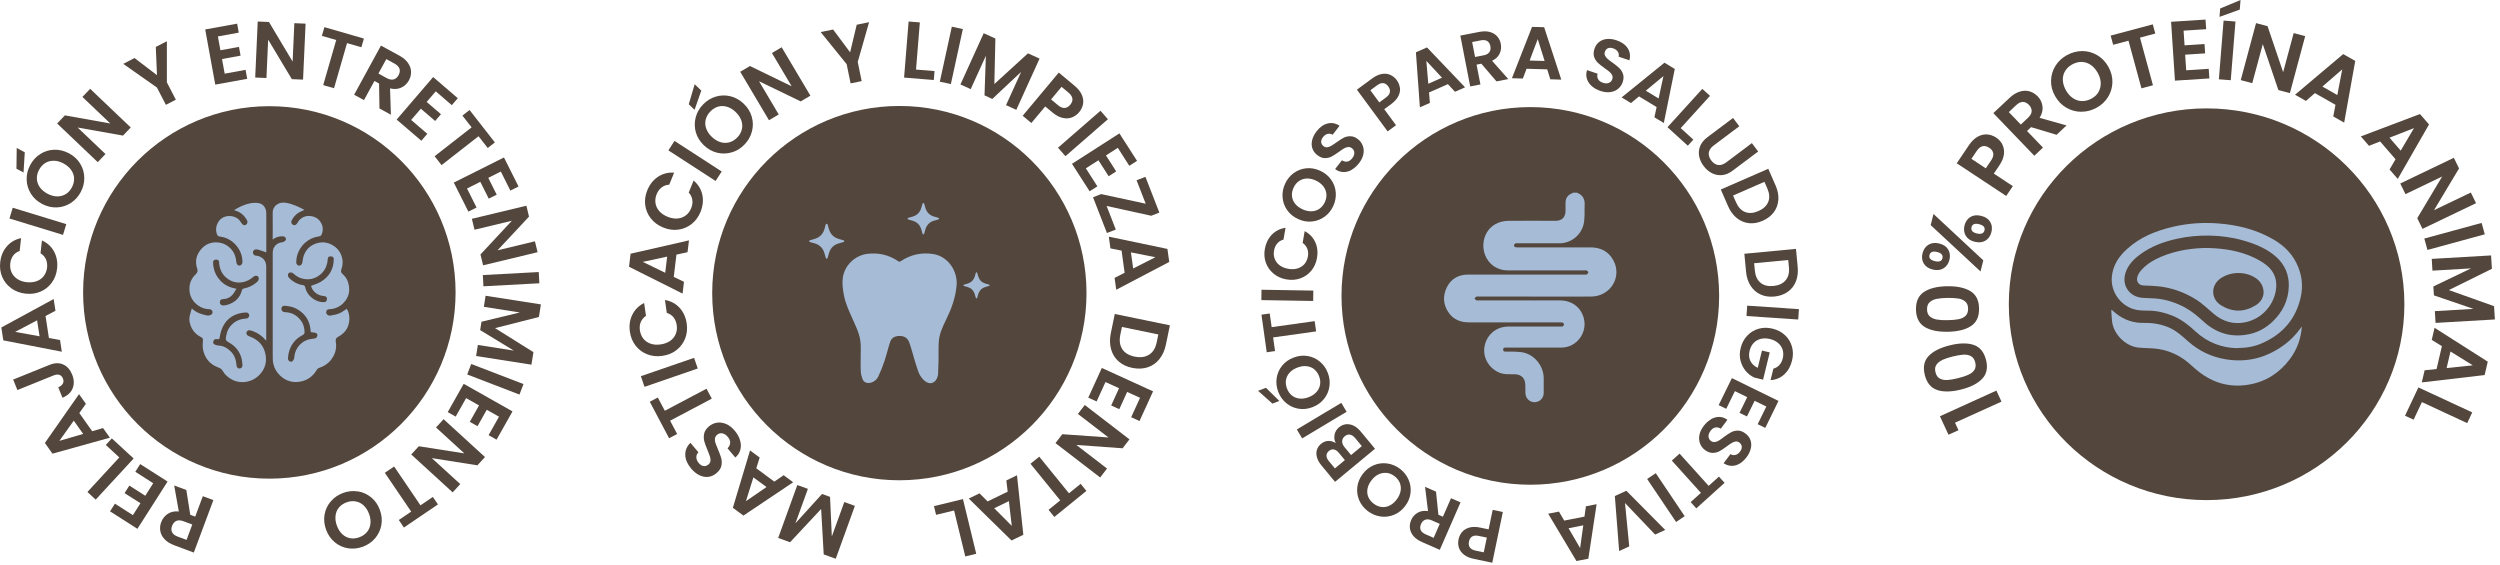 <svg xmlns="http://www.w3.org/2000/svg" fill="none" viewBox="0 0 465 105" height="105" width="465">
<path fill="#53463C" d="M34.658 91.14L35.388 95.75L36.308 96.09L37.728 92.29L39.688 93.02L36.048 102.78L32.388 101.41C31.638 101.13 31.038 100.76 30.608 100.29C30.178 99.83 29.908 99.32 29.818 98.77C29.718 98.22 29.778 97.66 29.988 97.11C30.228 96.47 30.628 95.96 31.198 95.58C31.768 95.2 32.448 95.05 33.258 95.13L32.398 90.3L34.658 91.14ZM35.768 97.56L34.128 96.95C33.598 96.75 33.148 96.73 32.798 96.89C32.438 97.05 32.178 97.36 32.008 97.81C31.838 98.26 31.838 98.65 32.008 99C32.178 99.34 32.528 99.62 33.058 99.81L34.698 100.42L35.768 97.55V97.56Z"></path>
<path fill="#53463C" d="M24.728 95.8L26.128 93.6L23.168 91.72L24.058 90.32L27.018 92.21L28.498 89.88L25.168 87.75L26.078 86.32L31.168 89.57L25.558 98.36L20.468 95.11L21.378 93.68L24.708 95.81L24.728 95.8Z"></path>
<path fill="#53463C" d="M22.198 85.09L19.678 82.76L20.798 81.54L24.858 85.28L17.798 92.93L16.258 91.51L22.198 85.07V85.09Z"></path>
<path fill="#53463C" d="M14.748 76.82L17.148 80.21L19.168 79.62L20.438 81.41L9.758 84.38L8.348 82.39L14.698 73.31L15.978 75.11L14.758 76.82H14.748ZM13.718 78.25L11.038 82L15.468 80.71L13.728 78.25H13.718Z"></path>
<path fill="#53463C" d="M2.448 70.6L9.228 67.86C10.168 67.48 11.008 67.46 11.748 67.79C12.488 68.12 13.048 68.75 13.418 69.66C13.788 70.58 13.828 71.43 13.518 72.22C13.208 73 12.578 73.59 11.618 73.98L10.838 72.04C11.248 71.86 11.528 71.63 11.688 71.35C11.848 71.07 11.848 70.75 11.698 70.39C11.558 70.04 11.338 69.82 11.038 69.72C10.738 69.63 10.398 69.66 10.018 69.81L3.238 72.55L2.448 70.6Z"></path>
<path fill="#53463C" d="M8.468 58.77L9.098 62.87L11.168 63.25L11.498 65.42L0.618 63.31L0.248 60.91L9.978 55.62L10.318 57.8L8.458 58.78L8.468 58.77ZM6.898 59.58L2.818 61.73L7.358 62.55L6.898 59.57V59.58Z"></path>
<path fill="#53463C" d="M2.098 53.62C1.338 53.07 0.788 52.38 0.418 51.53C0.058 50.69 -0.072 49.77 0.038 48.78C0.168 47.62 0.568 46.64 1.258 45.84C1.948 45.04 2.838 44.52 3.918 44.29L3.658 46.68C3.138 46.86 2.728 47.16 2.438 47.56C2.148 47.96 1.968 48.45 1.908 49.01C1.838 49.61 1.928 50.16 2.158 50.67C2.388 51.18 2.748 51.58 3.228 51.9C3.718 52.22 4.298 52.42 4.998 52.49C5.678 52.56 6.298 52.49 6.838 52.29C7.388 52.09 7.828 51.76 8.158 51.32C8.488 50.88 8.688 50.36 8.758 49.76C8.818 49.2 8.748 48.69 8.548 48.23C8.338 47.77 8.008 47.4 7.538 47.11L7.798 44.72C8.818 45.18 9.578 45.88 10.068 46.81C10.558 47.74 10.748 48.79 10.618 49.95C10.508 50.94 10.188 51.81 9.648 52.55C9.108 53.3 8.418 53.86 7.568 54.23C6.718 54.6 5.778 54.73 4.768 54.62C3.758 54.51 2.868 54.18 2.108 53.63L2.098 53.62Z"></path>
<path fill="#53463C" d="M2.368 38.64L12.328 41.69L11.718 43.69L1.758 40.64L2.368 38.64Z"></path>
<path fill="#53463C" d="M4.608 28.31L4.378 32.08L3.058 31.38L3.108 27.52L4.608 28.32V28.31ZM13.168 37.76C12.378 38.26 11.518 38.54 10.578 38.58C9.638 38.62 8.718 38.4 7.808 37.92C6.908 37.44 6.218 36.8 5.728 36C5.238 35.2 4.978 34.33 4.958 33.39C4.938 32.45 5.158 31.56 5.618 30.7C6.078 29.83 6.708 29.15 7.488 28.65C8.278 28.15 9.138 27.88 10.068 27.85C11.008 27.82 11.918 28.04 12.818 28.51C13.718 28.99 14.418 29.63 14.908 30.43C15.398 31.23 15.658 32.1 15.678 33.03C15.698 33.96 15.478 34.86 15.018 35.72C14.558 36.58 13.938 37.26 13.148 37.77L13.168 37.76ZM13.788 33.18C13.758 32.63 13.578 32.11 13.238 31.62C12.898 31.13 12.418 30.73 11.808 30.4C11.198 30.07 10.598 29.9 10.008 29.9C9.418 29.9 8.888 30.03 8.418 30.32C7.948 30.61 7.568 31.03 7.268 31.58C6.968 32.13 6.838 32.69 6.858 33.24C6.878 33.79 7.058 34.32 7.388 34.8C7.718 35.28 8.198 35.69 8.808 36.02C9.418 36.35 10.028 36.52 10.618 36.53C11.208 36.54 11.748 36.4 12.218 36.11C12.698 35.82 13.078 35.4 13.378 34.84C13.668 34.29 13.808 33.73 13.778 33.18H13.788Z"></path>
<path fill="#53463C" d="M24.318 23.71L22.878 25.22L14.438 23.72L19.618 28.65L18.178 30.16L10.628 22.97L12.068 21.46L20.518 22.97L15.328 18.03L16.768 16.52L24.318 23.71Z"></path>
<path fill="#53463C" d="M31.038 7.67V15.32L32.708 18.54L30.858 19.5L29.188 16.28L22.928 11.88L25.018 10.79L29.198 13.98L28.978 8.73L31.048 7.66L31.038 7.67Z"></path>
<path fill="#53463C" d="M40.528 6.78L40.998 9.35L44.448 8.72L44.748 10.35L41.298 10.98L41.788 13.7L45.678 12.99L45.978 14.66L40.038 15.74L38.168 5.48L44.108 4.4L44.408 6.07L40.518 6.78H40.528Z"></path>
<path fill="#53463C" d="M56.368 14.81L54.278 14.72L49.878 7.37L49.558 14.51L47.468 14.42L47.938 4L50.028 4.09L54.428 11.46L54.748 4.31L56.838 4.4L56.368 14.82V14.81Z"></path>
<path fill="#53463C" d="M67.688 7.17L67.218 8.79L64.548 8.02L62.128 16.41L60.118 15.83L62.538 7.44L59.868 6.67L60.338 5.05L67.678 7.17H67.688Z"></path>
<path fill="#53463C" d="M70.578 20.19L70.508 15.53L69.648 15.06L67.698 18.62L65.868 17.62L70.858 8.48L74.288 10.35C74.998 10.74 75.528 11.19 75.888 11.71C76.248 12.23 76.438 12.77 76.458 13.33C76.478 13.89 76.338 14.43 76.058 14.95C75.728 15.55 75.258 16 74.648 16.29C74.038 16.58 73.328 16.63 72.548 16.44L72.708 21.34L70.588 20.18L70.578 20.19ZM70.388 13.68L71.918 14.52C72.418 14.79 72.848 14.87 73.228 14.77C73.608 14.66 73.908 14.4 74.138 13.97C74.368 13.55 74.418 13.16 74.308 12.79C74.188 12.42 73.878 12.11 73.388 11.83L71.858 10.99L70.388 13.67V13.68Z"></path>
<path fill="#53463C" d="M81.058 16.98L79.358 18.96L82.018 21.24L80.938 22.5L78.278 20.22L76.478 22.31L79.478 24.89L78.368 26.18L73.778 22.24L80.568 14.33L85.148 18.27L84.038 19.56L81.038 16.98H81.058Z"></path>
<path fill="#53463C" d="M92.048 26.49L90.718 27.53L89.008 25.34L82.128 30.71L80.838 29.06L87.718 23.69L86.008 21.5L87.338 20.46L92.038 26.48L92.048 26.49Z"></path>
<path fill="#53463C" d="M93.148 31.91L90.818 33.08L92.388 36.21L90.908 36.95L89.338 33.82L86.868 35.06L88.638 38.6L87.118 39.36L84.408 33.96L93.738 29.29L96.448 34.69L94.928 35.45L93.158 31.91H93.148Z"></path>
<path fill="#53463C" d="M89.858 49.36L89.368 47.33L95.208 41.06L88.258 42.73L87.768 40.7L97.908 38.26L98.398 40.29L92.538 46.56L99.498 44.88L99.988 46.91L89.848 49.35L89.858 49.36Z"></path>
<path fill="#53463C" d="M100.318 52.69L89.918 53.25L89.808 51.16L100.208 50.6L100.318 52.69Z"></path>
<path fill="#53463C" d="M98.848 67.83L88.558 66.22L88.878 64.16L95.568 65.21L89.308 61.4L89.558 59.84L96.688 58.12L89.998 57.07L90.318 55.01L100.608 56.62L100.238 58.96L92.078 61.03L99.218 65.5L98.848 67.83Z"></path>
<path fill="#53463C" d="M96.618 73.39L86.898 69.65L87.648 67.7L97.368 71.44L96.618 73.39Z"></path>
<path fill="#53463C" d="M92.808 77.5L90.538 76.22L88.818 79.27L87.378 78.46L89.098 75.41L86.698 74.05L84.758 77.49L83.278 76.65L86.248 71.39L95.328 76.52L92.358 81.78L90.878 80.94L92.818 77.5H92.808Z"></path>
<path fill="#53463C" d="M76.488 84.54L77.898 83L86.368 84.33L81.098 79.51L82.508 77.97L90.208 85.01L88.798 86.55L80.318 85.21L85.608 90.04L84.198 91.58L76.498 84.54H76.488Z"></path>
<path fill="#53463C" d="M75.128 98.12L74.178 96.72L76.478 95.16L71.578 87.94L73.308 86.77L78.208 93.99L80.508 92.43L81.458 93.82L75.138 98.11L75.128 98.12Z"></path>
<path fill="#53463C" d="M66.558 91.39C67.478 91.54 68.308 91.91 69.038 92.51C69.768 93.11 70.308 93.88 70.658 94.85C71.008 95.8 71.098 96.74 70.928 97.67C70.758 98.6 70.368 99.41 69.768 100.12C69.168 100.83 68.398 101.35 67.488 101.69C66.568 102.03 65.638 102.12 64.728 101.98C63.808 101.83 62.988 101.46 62.268 100.86C61.548 100.26 61.008 99.49 60.658 98.54C60.308 97.58 60.208 96.64 60.368 95.71C60.528 94.79 60.918 93.97 61.528 93.26C62.138 92.55 62.898 92.03 63.808 91.69C64.718 91.35 65.638 91.26 66.568 91.41L66.558 91.39ZM63.038 94.4C62.688 94.83 62.478 95.34 62.408 95.93C62.338 96.52 62.428 97.14 62.668 97.79C62.908 98.44 63.248 98.97 63.678 99.37C64.108 99.77 64.598 100.01 65.138 100.11C65.678 100.21 66.248 100.15 66.838 99.93C67.428 99.71 67.898 99.39 68.258 98.96C68.618 98.53 68.828 98.03 68.898 97.44C68.968 96.86 68.888 96.24 68.648 95.59C68.408 94.94 68.068 94.41 67.638 94.01C67.208 93.61 66.708 93.36 66.158 93.26C65.608 93.16 65.038 93.22 64.448 93.44C63.858 93.66 63.388 93.98 63.038 94.41V94.4Z"></path>
<path fill="#53463C" d="M50.098 89.03C69.229 89.03 84.738 73.521 84.738 54.39C84.738 35.259 69.229 19.75 50.098 19.75C30.967 19.75 15.458 35.259 15.458 54.39C15.458 73.521 30.967 89.03 50.098 89.03Z"></path>
<path fill="#A6BBD6" d="M63.558 58.06C62.898 58.46 62.148 58.58 61.408 58.7C61.088 58.75 60.698 58.47 60.678 58.18C60.648 57.74 60.858 57.53 61.298 57.51C61.558 57.5 61.818 57.47 62.068 57.4C62.968 57.18 63.688 56.67 64.248 55.93C65.058 54.85 65.108 53.66 64.718 52.43C64.528 51.85 64.168 51.36 63.708 50.96C63.438 50.73 63.368 50.48 63.488 50.12C63.688 49.52 63.798 48.91 63.688 48.25C63.498 47.17 62.968 46.32 62.068 45.73C61.008 45.03 59.868 44.89 58.668 45.33C57.598 45.73 56.878 46.49 56.498 47.55C56.348 47.99 56.318 48.47 56.208 48.93C56.138 49.22 55.838 49.44 55.608 49.42C55.348 49.39 55.078 49.08 55.098 48.78C55.118 48.39 55.138 48 55.238 47.63C55.758 45.66 57.328 44.24 59.338 43.97C59.488 43.95 59.698 43.85 59.768 43.72C60.108 43.03 60.128 42.3 59.798 41.61C59.398 40.78 58.738 40.31 57.788 40.19C56.988 40.09 56.338 40.32 55.778 40.83C55.548 41.04 55.408 41.34 55.228 41.6C55.058 41.85 54.738 41.95 54.528 41.83C54.208 41.66 54.088 41.33 54.238 41.03C54.558 40.39 54.998 39.86 55.628 39.51C55.948 39.33 56.288 39.2 56.628 39.04C55.538 38.46 54.448 37.93 53.198 37.72C51.888 37.49 50.688 38.24 50.718 39.65C50.748 41.26 50.718 42.88 50.718 44.55C51.338 44.08 51.978 43.91 52.688 43.96C53.068 43.99 53.338 44.44 53.098 44.72C52.948 44.89 52.698 45.04 52.478 45.06C51.488 45.16 50.728 45.9 50.728 46.98C50.728 53.41 50.718 59.84 50.728 66.27C50.728 66.74 50.728 67.22 50.838 67.67C51.038 68.52 51.458 69.26 52.108 69.87C53.268 70.96 54.638 71.28 56.148 70.92C57.358 70.63 58.268 69.89 58.908 68.81C58.998 68.66 59.138 68.51 59.288 68.46C60.218 68.14 61.038 67.66 61.628 66.85C62.348 65.88 62.668 64.8 62.458 63.59C62.378 63.12 62.478 62.87 62.908 62.64C63.448 62.35 63.908 61.98 64.288 61.49C65.118 60.39 65.238 58.55 64.498 57.43C64.198 57.63 63.908 57.85 63.598 58.03L63.558 58.06ZM59.018 62.48C58.958 62.75 58.778 62.93 58.488 62.96C58.198 62.99 57.908 63.03 57.618 63.09C56.168 63.38 54.998 64.63 54.778 66.1C54.748 66.3 54.768 66.52 54.698 66.7C54.618 66.9 54.498 67.12 54.328 67.24C54.218 67.31 53.958 67.27 53.828 67.18C53.628 67.05 53.548 66.85 53.568 66.55C53.618 65.9 53.758 65.28 54.018 64.68C54.328 63.97 54.808 63.37 55.408 62.88C55.668 62.67 55.968 62.5 56.268 62.34C56.648 62.13 56.678 61.97 56.638 61.53C56.578 60.87 56.418 60.25 56.038 59.72C55.298 58.68 54.298 58.09 52.988 58.06C52.608 58.06 52.328 57.77 52.338 57.41C52.348 57.07 52.608 56.84 52.988 56.87C53.758 56.95 54.518 57.07 55.218 57.47C56.588 58.25 57.448 59.38 57.708 60.94C57.758 61.22 57.778 61.5 57.808 61.79C58.118 61.83 58.418 61.83 58.698 61.91C58.948 61.98 59.078 62.21 59.028 62.47L59.018 62.48ZM58.148 55.49C57.368 54.94 56.918 54.18 56.708 53.26C56.688 53.18 56.578 53.07 56.488 53.06C55.418 52.92 54.518 52.45 53.758 51.68C53.508 51.43 53.478 51.02 53.708 50.79C53.888 50.61 54.308 50.64 54.548 50.86C55.088 51.36 55.698 51.73 56.428 51.87C57.568 52.09 58.588 51.84 59.498 51.13C60.228 50.56 60.668 49.8 60.868 48.91C60.928 48.64 60.928 48.37 60.968 48.1C61.018 47.77 61.198 47.64 61.628 47.69C61.898 47.72 62.088 47.89 62.078 48.19C62.068 50.05 61.238 51.47 59.658 52.42C59.108 52.75 58.468 52.92 57.858 53.17C58.038 53.91 58.548 54.5 59.308 54.84C59.608 54.98 59.958 55.03 60.288 55.07C60.628 55.11 60.818 55.26 60.818 55.59C60.818 55.97 60.628 56.18 60.278 56.2C59.478 56.24 58.778 55.95 58.138 55.5L58.148 55.49Z"></path>
<path fill="#A6BBD6" d="M48.148 47.64C47.938 47.58 47.698 47.57 47.478 47.53C47.158 47.48 46.878 46.95 47.158 46.61C47.418 46.29 47.758 46.38 48.048 46.45C48.548 46.57 49.028 46.78 49.528 46.95C49.528 46.97 49.528 46.95 49.528 46.93C49.528 44.5 49.548 42.07 49.528 39.64C49.528 38.79 49.048 37.92 48.068 37.77C47.578 37.7 47.048 37.72 46.548 37.81C45.478 38.01 44.508 38.49 43.568 39.06C43.608 39.1 43.628 39.13 43.658 39.14C44.698 39.4 45.418 40.04 45.938 40.95C46.098 41.23 46.028 41.61 45.798 41.77C45.518 41.96 45.268 41.93 45.028 41.64C44.848 41.42 44.718 41.17 44.528 40.95C43.788 40.08 42.158 39.89 41.168 40.65C40.228 41.37 39.908 42.83 40.468 43.79C40.518 43.88 40.638 43.94 40.748 43.97C40.878 44.01 41.008 44.02 41.148 44.04C43.298 44.37 45.168 46.46 45.088 48.81C45.088 49.09 44.798 49.4 44.538 49.41C44.258 49.42 43.998 49.13 43.968 48.82C43.888 47.97 43.688 47.17 43.108 46.47C42.408 45.63 41.538 45.18 40.488 45.09C39.248 44.99 38.208 45.41 37.388 46.38C36.488 47.44 36.238 48.63 36.668 49.94C36.818 50.38 36.758 50.68 36.418 51C35.758 51.62 35.328 52.41 35.248 53.32C35.118 54.82 35.688 56.03 36.948 56.89C37.538 57.29 38.198 57.49 38.918 57.51C39.388 57.51 39.668 57.93 39.468 58.34C39.368 58.55 38.888 58.75 38.578 58.69C37.538 58.5 36.548 58.19 35.678 57.37C35.538 57.86 35.398 58.28 35.298 58.71C35.108 59.54 35.298 60.32 35.678 61.07C36.068 61.82 36.678 62.35 37.418 62.72C37.648 62.84 37.758 62.99 37.748 63.26C37.728 63.84 37.648 64.44 37.758 65C38.088 66.58 38.978 67.74 40.528 68.32C40.938 68.47 41.278 68.65 41.478 69.07C41.608 69.33 41.808 69.57 42.018 69.77C43.008 70.72 44.158 71.2 45.558 71.05C46.688 70.92 47.618 70.43 48.368 69.6C49.318 68.55 49.648 67.32 49.388 65.94C49.078 64.28 48.078 63.21 46.528 62.62C46.418 62.58 46.288 62.54 46.188 62.48C45.938 62.34 45.768 62.12 45.848 61.84C45.928 61.56 46.138 61.37 46.468 61.44C46.658 61.48 46.838 61.51 47.018 61.58C47.988 61.94 48.808 62.52 49.488 63.35C49.508 63.27 49.518 63.23 49.518 63.19C49.518 58.64 49.518 54.1 49.518 49.55C49.518 48.61 48.978 47.92 48.138 47.66L48.148 47.64ZM45.818 59.26C44.828 59.28 43.948 59.61 43.228 60.27C42.628 60.82 42.228 61.52 42.098 62.35C42.078 62.45 42.058 62.55 42.038 62.65C41.918 63.18 42.038 63.4 42.508 63.66C43.908 64.42 44.778 65.57 45.028 67.16C45.068 67.41 45.088 67.66 45.098 67.91C45.108 68.3 44.908 68.52 44.538 68.54C44.248 68.56 44.008 68.31 43.988 67.94C43.928 66.97 43.628 66.08 42.948 65.39C42.328 64.77 41.588 64.31 40.658 64.27C40.398 64.26 40.128 64.18 39.888 64.06C39.668 63.95 39.598 63.7 39.678 63.47C39.768 63.25 39.898 63.04 40.208 63.08C40.398 63.1 40.598 63.08 40.788 63.08C40.928 62.48 40.998 61.9 41.198 61.37C41.838 59.59 43.108 58.52 44.978 58.2C45.258 58.15 45.548 58.13 45.828 58.13C46.138 58.13 46.358 58.38 46.358 58.69C46.358 58.96 46.098 59.24 45.828 59.25L45.818 59.26ZM47.998 52.26C47.248 53.02 46.328 53.47 45.288 53.68C45.188 53.7 45.048 53.81 45.028 53.9C44.658 55.42 43.668 56.32 42.198 56.72C41.998 56.77 41.798 56.79 41.588 56.81C41.208 56.85 40.938 56.65 40.898 56.31C40.858 55.89 41.068 55.64 41.538 55.63C42.238 55.61 42.818 55.32 43.258 54.81C43.538 54.5 43.718 54.1 43.978 53.7C42.708 53.5 41.708 53 40.918 52.12C40.278 51.42 39.868 50.59 39.708 49.65C39.658 49.36 39.638 49.06 39.638 48.76C39.638 48.44 39.838 48.29 40.208 48.29C40.578 48.29 40.738 48.43 40.748 48.75C40.798 49.77 41.118 50.7 41.838 51.42C42.728 52.29 43.788 52.71 45.078 52.5C45.908 52.36 46.578 51.98 47.188 51.44C47.408 51.24 47.808 51.24 48.018 51.44C48.188 51.61 48.168 52.05 47.978 52.25L47.998 52.26Z"></path>
<path fill="#53463C" d="M144.74 100.06L148.3 90.22L150.27 90.93L147.95 97.33L152.9 91.88L154.39 92.42L154.72 99.78L157.04 93.38L159.01 94.09L155.45 103.93L153.21 103.12L152.73 94.67L146.95 100.86L144.72 100.05L144.74 100.06Z"></path>
<path fill="#53463C" d="M140.67 87.1L144.02 89.58L145.76 88.39L147.53 89.7L138.28 95.9L136.31 94.45L139.51 83.78L141.3 85.1L140.67 87.11V87.1ZM140.13 88.79L138.75 93.21L142.57 90.59L140.13 88.79Z"></path>
<path fill="#53463C" d="M137.64 81.87C137.83 82.48 137.85 83.06 137.71 83.63C137.57 84.19 137.26 84.68 136.77 85.1L135.32 83.38C135.63 83.08 135.79 82.75 135.81 82.37C135.83 81.99 135.68 81.63 135.37 81.26C135.06 80.89 134.72 80.67 134.36 80.6C134 80.53 133.67 80.63 133.38 80.87C133.14 81.07 133.01 81.31 132.98 81.58C132.95 81.85 132.98 82.14 133.08 82.43C133.18 82.72 133.33 83.1 133.54 83.58C133.82 84.23 134.03 84.78 134.15 85.23C134.27 85.68 134.28 86.15 134.18 86.64C134.07 87.13 133.77 87.58 133.26 88.01C132.79 88.41 132.27 88.64 131.72 88.7C131.17 88.76 130.62 88.65 130.07 88.38C129.52 88.11 129.02 87.7 128.55 87.15C127.86 86.32 127.49 85.48 127.46 84.63C127.43 83.78 127.75 83.02 128.42 82.36L129.91 84.13C129.65 84.38 129.52 84.68 129.52 85.05C129.52 85.42 129.68 85.78 129.98 86.14C130.24 86.45 130.53 86.64 130.85 86.69C131.17 86.74 131.48 86.64 131.79 86.38C132 86.2 132.12 85.98 132.15 85.72C132.17 85.46 132.14 85.19 132.05 84.9C131.96 84.62 131.81 84.23 131.61 83.75C131.33 83.1 131.12 82.55 131 82.09C130.88 81.63 130.87 81.16 130.97 80.66C131.08 80.17 131.38 79.71 131.88 79.29C132.31 78.93 132.8 78.71 133.35 78.62C133.9 78.53 134.47 78.62 135.05 78.86C135.63 79.1 136.17 79.52 136.66 80.11C137.13 80.67 137.46 81.25 137.64 81.86V81.87Z"></path>
<path fill="#53463C" d="M120.85 74.73L122.35 73.94L123.66 76.4L131.41 72.3L132.39 74.15L124.64 78.25L125.95 80.72L124.45 81.51L120.86 74.73H120.85Z"></path>
<path fill="#53463C" d="M119.2 69.97L129.1 66.56L129.78 68.54L119.88 71.95L119.2 69.97Z"></path>
<path fill="#53463C" d="M120.38 65.9C119.51 65.56 118.79 65.02 118.22 64.29C117.66 63.56 117.3 62.7 117.16 61.71C116.99 60.55 117.14 59.5 117.61 58.54C118.08 57.58 118.81 56.86 119.81 56.36L120.15 58.75C119.69 59.06 119.37 59.45 119.18 59.91C118.99 60.38 118.94 60.89 119.02 61.45C119.11 62.05 119.33 62.57 119.67 63C120.02 63.43 120.47 63.74 121.02 63.93C121.57 64.12 122.19 64.16 122.89 64.06C123.57 63.96 124.16 63.74 124.64 63.41C125.12 63.08 125.47 62.65 125.68 62.14C125.89 61.63 125.96 61.07 125.87 60.47C125.79 59.91 125.59 59.43 125.28 59.03C124.97 58.64 124.54 58.36 124.02 58.19L123.68 55.8C124.79 55.99 125.7 56.48 126.41 57.26C127.12 58.04 127.56 59.02 127.73 60.18C127.87 61.17 127.78 62.1 127.44 62.96C127.1 63.82 126.57 64.54 125.83 65.11C125.1 65.69 124.22 66.05 123.2 66.19C122.18 66.34 121.24 66.24 120.36 65.89L120.38 65.9Z"></path>
<path fill="#53463C" d="M125.82 47.36L125.32 51.5L127.22 52.42L126.96 54.61L117 49.62L117.29 47.19L128.15 44.71L127.88 46.91L125.82 47.36ZM124.09 47.73L119.56 48.71L123.73 50.74L124.09 47.73Z"></path>
<path fill="#53463C" d="M121.06 40.63C120.48 39.89 120.13 39.07 120.01 38.15C119.89 37.23 120.02 36.31 120.4 35.39C120.84 34.31 121.5 33.47 122.39 32.88C123.28 32.29 124.28 32.04 125.39 32.11L124.48 34.35C123.93 34.38 123.45 34.56 123.06 34.86C122.66 35.17 122.36 35.59 122.14 36.11C121.91 36.68 121.84 37.23 121.92 37.78C122 38.33 122.24 38.82 122.62 39.26C123 39.7 123.52 40.05 124.17 40.32C124.81 40.58 125.42 40.69 126.01 40.64C126.6 40.59 127.11 40.4 127.55 40.07C127.99 39.74 128.33 39.29 128.56 38.72C128.77 38.19 128.85 37.68 128.77 37.18C128.7 36.68 128.48 36.23 128.1 35.82L129.01 33.58C129.87 34.31 130.41 35.19 130.63 36.22C130.85 37.25 130.74 38.32 130.3 39.41C129.92 40.34 129.37 41.09 128.65 41.66C127.93 42.23 127.1 42.58 126.18 42.71C125.25 42.84 124.32 42.71 123.36 42.32C122.41 41.93 121.64 41.37 121.06 40.63Z"></path>
<path fill="#53463C" d="M125.46 26.21L134.24 31.9L133.1 33.66L124.32 27.97L125.46 26.21Z"></path>
<path fill="#53463C" d="M130.44 16.85L129.19 20.43L128.11 19.39L129.21 15.67L130.44 16.85ZM136.13 28.33C135.23 28.6 134.32 28.63 133.4 28.41C132.48 28.19 131.65 27.73 130.91 27.01C130.17 26.3 129.68 25.5 129.42 24.59C129.17 23.68 129.16 22.77 129.39 21.86C129.63 20.95 130.08 20.14 130.76 19.44C131.45 18.73 132.24 18.23 133.13 17.97C134.02 17.71 134.93 17.68 135.85 17.9C136.77 18.12 137.59 18.59 138.33 19.29C139.07 20 139.57 20.81 139.83 21.72C140.09 22.63 140.1 23.54 139.86 24.45C139.62 25.36 139.17 26.17 138.49 26.87C137.81 27.58 137.02 28.07 136.12 28.34L136.13 28.33ZM137.99 24.07C138.12 23.53 138.08 22.97 137.89 22.41C137.69 21.85 137.34 21.33 136.84 20.84C136.34 20.36 135.8 20.03 135.23 19.86C134.66 19.69 134.11 19.68 133.58 19.83C133.05 19.98 132.56 20.29 132.12 20.74C131.68 21.19 131.4 21.69 131.26 22.24C131.13 22.78 131.15 23.33 131.35 23.89C131.54 24.45 131.89 24.97 132.39 25.45C132.89 25.93 133.43 26.26 134 26.44C134.57 26.61 135.12 26.62 135.67 26.47C136.22 26.32 136.7 26.01 137.14 25.56C137.58 25.11 137.86 24.61 137.98 24.06L137.99 24.07Z"></path>
<path fill="#53463C" d="M150.74 17.79L148.93 18.86L141.18 15.11L144.84 21.29L143.03 22.36L137.68 13.35L139.49 12.28L147.25 16.05L143.58 9.86L145.39 8.79L150.74 17.8V17.79Z"></path>
<path fill="#53463C" d="M161.65 4.13L159.54 11.52L160.27 15.09L158.21 15.51L157.48 11.94L152.64 5.96L154.96 5.49L158.12 9.73L159.35 4.6L161.64 4.13H161.65Z"></path>
<path fill="#53463C" d="M170.38 12.94L173.82 13.22L173.69 14.88L168.16 14.43L169 4L171.09 4.17L170.38 12.94Z"></path>
<path fill="#53463C" d="M179.09 5.41L176.86 15.64L174.81 15.19L177.04 4.96L179.09 5.41Z"></path>
<path fill="#53463C" d="M193.36 10.9L189.03 20.43L187.12 19.56L189.94 13.36L184.57 18.4L183.12 17.74L183.37 10.38L180.55 16.58L178.64 15.71L182.97 6.18L185.14 7.17L184.95 15.63L191.2 9.92L193.36 10.9Z"></path>
<path fill="#53463C" d="M199.4 21.83C198.88 22.04 198.31 22.07 197.69 21.94C197.06 21.81 196.42 21.47 195.76 20.92L194.41 19.8L191.83 22.88L190.22 21.53L196.93 13.5L199.89 15.97C200.51 16.49 200.95 17.04 201.21 17.62C201.47 18.2 201.55 18.77 201.45 19.33C201.35 19.89 201.11 20.41 200.71 20.88C200.35 21.31 199.91 21.63 199.4 21.83ZM198.02 20.08C198.4 20.06 198.75 19.86 199.06 19.49C199.71 18.71 199.6 17.95 198.73 17.22L197.45 16.15L195.5 18.49L196.78 19.56C197.22 19.93 197.64 20.11 198.02 20.08Z"></path>
<path fill="#53463C" d="M206.07 22.18L198.17 29.05L196.79 27.47L204.69 20.6L206.07 22.18Z"></path>
<path fill="#53463C" d="M207.92 27.49L205.71 28.91L207.61 31.88L206.21 32.78L204.31 29.81L201.97 31.31L204.11 34.66L202.67 35.58L199.39 30.47L208.21 24.81L211.49 29.92L210.05 30.84L207.91 27.49H207.92Z"></path>
<path fill="#53463C" d="M205.83 38.31L207.54 42.7L205.89 43.34L203.3 36.69L204.81 36.1L213.1 37.89L211.4 33.53L213.05 32.89L215.64 39.54L214.13 40.13L205.83 38.31Z"></path>
<path fill="#53463C" d="M209.18 50.74L208.61 46.61L206.54 46.2L206.24 44.02L217.14 46.3L217.48 48.72L207.62 53.89L207.31 51.69L209.19 50.73L209.18 50.74ZM210.77 49.94L214.9 47.84L210.35 46.94L210.77 49.94Z"></path>
<path fill="#53463C" d="M215.65 66.8C215.06 67.53 214.33 68.04 213.46 68.32C212.59 68.6 211.64 68.64 210.61 68.43C209.58 68.22 208.73 67.81 208.05 67.21C207.37 66.61 206.91 65.85 206.66 64.95C206.41 64.05 206.39 63.06 206.61 61.98L207.35 58.4L217.6 60.51L216.86 64.09C216.64 65.17 216.23 66.07 215.64 66.8H215.65ZM208.74 64.94C209.21 65.65 209.97 66.11 211.04 66.33C212.11 66.55 213 66.43 213.73 65.97C214.46 65.51 214.93 64.74 215.15 63.66L215.45 62.21L208.68 60.81L208.38 62.26C208.16 63.34 208.28 64.23 208.75 64.94H208.74Z"></path>
<path fill="#53463C" d="M212.04 73.99L209.65 72.9L208.19 76.11L206.68 75.42L208.14 72.21L205.62 71.06L203.97 74.67L202.42 73.96L204.94 68.44L214.47 72.79L211.95 78.31L210.4 77.6L212.05 73.99H212.04Z"></path>
<path fill="#53463C" d="M196.31 82.43L197.59 80.76L206.18 81.37L200.49 76.99L201.77 75.33L210.08 81.72L208.8 83.38L200.2 82.76L205.91 87.15L204.63 88.81L196.32 82.42L196.31 82.43Z"></path>
<path fill="#53463C" d="M196.1 96.15L195.03 94.83L197.2 93.07L191.67 86.26L193.3 84.94L198.83 91.75L201 89.99L202.07 91.31L196.11 96.15H196.1Z"></path>
<path fill="#53463C" d="M183.68 93.27L187.43 91.45L187.18 89.36L189.16 88.4L190.34 99.47L188.14 100.53L180.19 92.73L182.19 91.76L183.68 93.25V93.27ZM184.92 94.53L188.19 97.81L187.65 93.21L184.92 94.53Z"></path>
<path fill="#53463C" d="M177.46 94.95L174.11 95.76L173.72 94.14L179.11 92.83L181.58 103L179.54 103.5L177.46 94.95Z"></path>
<path fill="#53463C" d="M167.28 89.33C186.505 89.33 202.09 73.745 202.09 54.52C202.09 35.295 186.505 19.71 167.28 19.71C148.055 19.71 132.47 35.295 132.47 54.52C132.47 73.745 148.055 89.33 167.28 89.33Z"></path>
<path fill="#A6BBD6" d="M160.08 66.29C160.11 65.05 160.2 63.58 159.75 62.17C159.47 61.29 159.08 60.44 158.7 59.59C158.02 58.07 157.28 56.57 156.97 54.92C156.77 53.85 156.61 52.77 156.76 51.67C157.08 49.35 159.04 47.48 161.36 47.21C163.44 46.97 165.35 47.41 167.08 48.59C167.3 48.74 167.42 48.67 167.59 48.55C169.4 47.35 171.38 46.93 173.52 47.24C176.41 47.67 178.16 50.51 177.93 53.1C177.73 55.37 176.97 57.44 175.98 59.45C175.33 60.78 174.7 62.11 174.61 63.61C174.54 64.72 174.59 65.84 174.57 66.96C174.55 67.85 174.52 68.74 174.48 69.63C174.48 69.75 174.44 69.86 174.41 69.98C174.07 71.3 172.91 71.7 171.9 70.77C171.44 70.34 171.03 69.76 170.82 69.16C170.32 67.78 169.95 66.36 169.53 64.95C169.39 64.49 169.25 64.02 169.07 63.57C168.75 62.8 168.12 62.48 167.31 62.49C166.5 62.49 165.84 62.8 165.57 63.59C165.18 64.76 164.91 65.96 164.52 67.13C164.19 68.12 163.8 69.1 163.36 70.04C163.08 70.63 162.57 71.05 161.89 71.2C161.2 71.35 160.64 71.1 160.4 70.44C160.23 69.99 160.12 69.5 160.1 69.03C160.05 68.19 160.09 67.35 160.09 66.29H160.08Z"></path>
<path fill="#A6BBD6" d="M153.74 48.11C153.65 48.08 153.6 48.02 153.58 47.92C153.48 47.57 153.4 47.21 153.27 46.87C152.96 46.04 152.37 45.51 151.53 45.27C151.24 45.19 150.96 45.11 150.67 45.03C150.56 45 150.51 44.94 150.51 44.86C150.51 44.77 150.56 44.71 150.67 44.68C151.04 44.57 151.41 44.49 151.77 44.35C152.58 44.04 153.1 43.45 153.34 42.62C153.42 42.34 153.5 42.05 153.58 41.77C153.61 41.68 153.67 41.62 153.76 41.62C153.84 41.62 153.91 41.68 153.94 41.77C154.04 42.13 154.13 42.49 154.26 42.84C154.57 43.67 155.16 44.2 156.01 44.44C156.29 44.52 156.57 44.6 156.85 44.68C156.94 44.71 157.01 44.75 157.04 44.84V44.87C157.01 44.96 156.95 45.01 156.85 45.03C156.57 45.1 156.29 45.19 156.01 45.27C155.16 45.51 154.57 46.04 154.26 46.87C154.13 47.21 154.05 47.57 153.95 47.93C153.92 48.02 153.88 48.09 153.79 48.12H153.76L153.74 48.11Z"></path>
<path fill="#A6BBD6" d="M181.61 55.51C181.54 55.49 181.51 55.44 181.49 55.37C181.42 55.11 181.35 54.84 181.26 54.58C181.03 53.96 180.59 53.56 179.95 53.38C179.74 53.32 179.52 53.26 179.31 53.2C179.23 53.18 179.19 53.13 179.19 53.07C179.19 53 179.23 52.96 179.31 52.94C179.59 52.86 179.87 52.8 180.14 52.69C180.75 52.46 181.14 52.01 181.32 51.39C181.38 51.18 181.44 50.96 181.5 50.75C181.52 50.68 181.57 50.64 181.63 50.64C181.69 50.64 181.74 50.68 181.76 50.75C181.84 51.02 181.9 51.29 182 51.55C182.23 52.17 182.67 52.57 183.31 52.75C183.52 52.81 183.73 52.87 183.94 52.93C184.01 52.95 184.06 52.98 184.08 53.05V53.07C184.06 53.14 184.01 53.17 183.94 53.19C183.73 53.25 183.52 53.31 183.31 53.37C182.68 53.55 182.23 53.95 182 54.57C181.9 54.83 181.84 55.1 181.77 55.36C181.75 55.43 181.72 55.48 181.65 55.5H181.63L181.61 55.51Z"></path>
<path fill="#A6BBD6" d="M171.73 43.6C171.65 43.58 171.61 43.52 171.58 43.43C171.49 43.11 171.42 42.79 171.3 42.49C171.03 41.75 170.49 41.27 169.73 41.05C169.47 40.98 169.21 40.9 168.96 40.83C168.87 40.8 168.82 40.75 168.81 40.67C168.81 40.59 168.86 40.54 168.96 40.51C169.29 40.41 169.63 40.34 169.95 40.22C170.68 39.94 171.15 39.41 171.36 38.66C171.43 38.4 171.51 38.15 171.58 37.89C171.6 37.81 171.66 37.76 171.74 37.76C171.81 37.76 171.87 37.81 171.9 37.89C171.99 38.21 172.07 38.54 172.18 38.85C172.46 39.59 172.99 40.07 173.75 40.29C174 40.36 174.25 40.44 174.5 40.5C174.58 40.52 174.64 40.56 174.67 40.65V40.68C174.65 40.76 174.59 40.81 174.5 40.83C174.25 40.9 174 40.97 173.75 41.04C172.99 41.26 172.46 41.74 172.18 42.48C172.07 42.79 171.99 43.11 171.9 43.43C171.88 43.51 171.84 43.57 171.75 43.6H171.72H171.73Z"></path>
<path fill="#53463C" d="M271.94 98.96C272.27 98.57 272.72 98.29 273.29 98.13C273.86 97.97 274.53 97.96 275.3 98.13L276.88 98.46L277.64 94.84L279.53 95.23L277.56 104.67L274.09 103.94C273.36 103.79 272.76 103.53 272.3 103.17C271.84 102.81 271.53 102.38 271.36 101.89C271.2 101.39 271.17 100.87 271.29 100.31C271.4 99.8 271.61 99.36 271.94 98.96ZM273.82 99.79C273.52 99.98 273.32 100.29 273.23 100.72C273.04 101.64 273.46 102.21 274.48 102.42L275.98 102.73L276.55 99.99L275.05 99.68C274.53 99.57 274.11 99.61 273.81 99.8L273.82 99.79Z"></path>
<path fill="#53463C" d="M267.1 91.45L267.54 95.74L268.38 96.11L269.89 92.67L271.66 93.44L267.8 102.27L264.49 100.82C263.81 100.52 263.28 100.15 262.9 99.7C262.52 99.25 262.31 98.77 262.24 98.25C262.18 97.74 262.26 97.23 262.48 96.72C262.73 96.14 263.13 95.69 263.68 95.37C264.22 95.05 264.87 94.95 265.61 95.06L265.06 90.55L267.11 91.45H267.1ZM267.8 97.44L266.32 96.79C265.84 96.58 265.43 96.54 265.09 96.67C264.75 96.8 264.49 97.07 264.31 97.48C264.13 97.89 264.11 98.25 264.25 98.58C264.39 98.91 264.7 99.18 265.18 99.39L266.66 100.04L267.79 97.45L267.8 97.44Z"></path>
<path fill="#53463C" d="M261.99 89.21C262.34 90 262.46 90.83 262.36 91.7C262.26 92.57 261.93 93.38 261.35 94.13C260.78 94.88 260.1 95.42 259.29 95.75C258.49 96.08 257.65 96.19 256.8 96.07C255.95 95.95 255.15 95.62 254.43 95.08C253.7 94.53 253.17 93.86 252.82 93.07C252.48 92.28 252.36 91.45 252.46 90.59C252.56 89.73 252.9 88.92 253.46 88.17C254.03 87.41 254.72 86.87 255.52 86.53C256.32 86.19 257.15 86.09 258.01 86.2C258.87 86.32 259.66 86.65 260.38 87.19C261.1 87.73 261.63 88.4 261.98 89.19L261.99 89.21ZM257.89 87.97C257.38 87.91 256.88 88 256.39 88.24C255.9 88.48 255.46 88.86 255.07 89.37C254.68 89.88 254.44 90.41 254.35 90.94C254.26 91.48 254.31 91.98 254.51 92.45C254.71 92.92 255.04 93.33 255.5 93.68C255.96 94.03 256.45 94.24 256.96 94.3C257.47 94.36 257.97 94.28 258.46 94.04C258.95 93.8 259.39 93.43 259.78 92.91C260.17 92.4 260.41 91.87 260.51 91.33C260.61 90.79 260.55 90.28 260.36 89.8C260.16 89.32 259.83 88.91 259.37 88.56C258.91 88.21 258.42 88.01 257.91 87.95L257.89 87.97Z"></path>
<path fill="#53463C" d="M248.22 80.85C248.34 80.3 248.62 79.84 249.06 79.48C249.46 79.15 249.89 78.96 250.35 78.91C250.81 78.86 251.28 78.94 251.76 79.17C252.24 79.4 252.68 79.76 253.1 80.27L255.75 83.47L248.32 89.62L245.78 86.56C245.36 86.06 245.09 85.55 244.95 85.05C244.81 84.55 244.81 84.09 244.95 83.66C245.09 83.23 245.34 82.86 245.71 82.56C246.14 82.2 246.6 82.02 247.08 82.01C247.56 82 248.02 82.14 248.46 82.42C248.19 81.94 248.12 81.42 248.23 80.87L248.22 80.85ZM250.15 85.58L249.02 84.22C248.73 83.87 248.42 83.66 248.1 83.6C247.78 83.54 247.47 83.63 247.18 83.88C246.88 84.13 246.73 84.41 246.73 84.74C246.73 85.07 246.87 85.41 247.16 85.76L248.29 87.12L250.15 85.58ZM251.1 80.84C250.76 80.78 250.44 80.88 250.13 81.14C249.81 81.4 249.65 81.72 249.64 82.08C249.63 82.44 249.78 82.8 250.08 83.17L251.3 84.64L253.3 82.98L252.06 81.48C251.76 81.12 251.44 80.91 251.1 80.85V80.84Z"></path>
<path fill="#53463C" d="M241.21 79.88L249.48 74.93L250.47 76.59L242.2 81.54L241.21 79.88Z"></path>
<path fill="#53463C" d="M235.47 72.13L237.96 74.58L236.67 75.07L234 72.69L235.47 72.13ZM247.27 71.91C247.14 72.77 246.81 73.53 246.26 74.21C245.72 74.89 245 75.4 244.11 75.74C243.23 76.07 242.36 76.17 241.51 76.02C240.65 75.87 239.89 75.52 239.23 74.97C238.57 74.42 238.07 73.72 237.75 72.87C237.43 72.02 237.33 71.17 237.46 70.31C237.59 69.46 237.93 68.69 238.47 68.02C239.02 67.34 239.73 66.84 240.61 66.51C241.5 66.17 242.37 66.07 243.22 66.22C244.08 66.36 244.84 66.71 245.5 67.27C246.16 67.82 246.66 68.52 246.98 69.37C247.3 70.21 247.4 71.06 247.27 71.92V71.91ZM244.45 68.68C244.05 68.36 243.57 68.17 243.03 68.11C242.49 68.05 241.91 68.14 241.31 68.37C240.71 68.6 240.22 68.92 239.86 69.32C239.5 69.72 239.27 70.18 239.19 70.68C239.11 71.18 239.17 71.71 239.37 72.25C239.58 72.79 239.88 73.23 240.28 73.55C240.68 73.87 241.15 74.07 241.69 74.13C242.23 74.19 242.8 74.11 243.4 73.88C244 73.65 244.49 73.33 244.85 72.93C245.22 72.52 245.44 72.07 245.53 71.56C245.62 71.05 245.56 70.52 245.35 69.98C245.14 69.44 244.84 69.01 244.44 68.69L244.45 68.68Z"></path>
<path fill="#53463C" d="M234.62 58.53L236.17 58.31L236.53 60.85L244.53 59.73L244.8 61.64L236.8 62.76L237.16 65.3L235.61 65.52L234.63 58.52L234.62 58.53Z"></path>
<path fill="#53463C" d="M234.64 53.89L244.28 54.05L244.25 55.98L234.61 55.82L234.64 53.89Z"></path>
<path fill="#53463C" d="M236.88 50.89C236.21 50.34 235.74 49.66 235.45 48.86C235.16 48.06 235.1 47.2 235.26 46.3C235.45 45.24 235.88 44.36 236.56 43.65C237.24 42.95 238.09 42.52 239.11 42.37L238.73 44.56C238.24 44.7 237.84 44.95 237.55 45.3C237.26 45.65 237.06 46.09 236.97 46.61C236.87 47.16 236.92 47.68 237.1 48.15C237.28 48.63 237.59 49.03 238.02 49.35C238.45 49.67 238.98 49.89 239.62 50C240.25 50.11 240.82 50.09 241.34 49.93C241.86 49.77 242.28 49.5 242.62 49.12C242.95 48.73 243.17 48.26 243.27 47.71C243.36 47.19 243.32 46.72 243.16 46.28C243 45.85 242.71 45.48 242.29 45.18L242.67 42.99C243.59 43.48 244.24 44.16 244.64 45.05C245.04 45.94 245.15 46.92 244.96 47.99C244.8 48.9 244.45 49.68 243.91 50.34C243.37 51 242.7 51.47 241.89 51.77C241.08 52.06 240.21 52.13 239.28 51.97C238.35 51.81 237.55 51.45 236.88 50.9V50.89Z"></path>
<path fill="#53463C" d="M246.38 40.3C245.68 40.81 244.9 41.11 244.03 41.2C243.16 41.29 242.3 41.14 241.44 40.74C240.59 40.35 239.91 39.8 239.41 39.08C238.91 38.37 238.63 37.58 238.56 36.72C238.49 35.86 238.64 35.02 239.02 34.19C239.4 33.36 239.94 32.69 240.63 32.19C241.33 31.68 242.11 31.39 242.97 31.3C243.83 31.21 244.69 31.37 245.55 31.76C246.41 32.15 247.09 32.71 247.59 33.42C248.09 34.13 248.38 34.92 248.45 35.78C248.52 36.64 248.37 37.48 247.99 38.31C247.61 39.13 247.08 39.8 246.38 40.31V40.3ZM246.7 36.03C246.65 35.52 246.45 35.05 246.11 34.62C245.77 34.19 245.31 33.84 244.72 33.57C244.13 33.3 243.57 33.18 243.03 33.21C242.49 33.23 242.01 33.4 241.59 33.69C241.17 33.98 240.84 34.4 240.6 34.92C240.36 35.45 240.26 35.97 240.31 36.48C240.36 36.99 240.55 37.46 240.89 37.89C241.23 38.32 241.69 38.66 242.27 38.93C242.86 39.2 243.42 39.32 243.97 39.3C244.52 39.28 245 39.12 245.43 38.82C245.85 38.52 246.19 38.11 246.43 37.58C246.67 37.05 246.76 36.53 246.71 36.02L246.7 36.03Z"></path>
<path fill="#53463C" d="M251.41 31.6C250.9 31.89 250.38 32.02 249.84 32C249.31 31.98 248.8 31.8 248.33 31.45L249.6 29.81C249.93 30.03 250.26 30.11 250.6 30.05C250.94 29.99 251.24 29.79 251.51 29.44C251.79 29.08 251.92 28.74 251.9 28.4C251.89 28.06 251.74 27.79 251.46 27.57C251.23 27.4 250.99 27.32 250.74 27.35C250.49 27.38 250.24 27.46 249.99 27.6C249.75 27.74 249.43 27.96 249.05 28.24C248.52 28.62 248.07 28.91 247.69 29.11C247.31 29.31 246.89 29.41 246.43 29.41C245.97 29.41 245.5 29.22 245.02 28.85C244.57 28.5 244.26 28.08 244.1 27.6C243.94 27.12 243.93 26.6 244.06 26.05C244.2 25.5 244.47 24.97 244.87 24.44C245.48 23.65 246.16 23.16 246.93 22.97C247.69 22.77 248.44 22.92 249.16 23.39L247.86 25.07C247.59 24.88 247.28 24.83 246.95 24.9C246.62 24.98 246.32 25.18 246.06 25.53C245.83 25.83 245.72 26.13 245.74 26.42C245.76 26.72 245.91 26.98 246.2 27.2C246.4 27.36 246.63 27.42 246.86 27.39C247.09 27.36 247.34 27.28 247.58 27.14C247.82 27 248.13 26.8 248.52 26.52C249.05 26.14 249.51 25.85 249.89 25.64C250.27 25.43 250.7 25.34 251.17 25.34C251.64 25.34 252.11 25.52 252.58 25.89C252.99 26.21 253.29 26.6 253.47 27.09C253.66 27.57 253.7 28.1 253.59 28.66C253.48 29.23 253.21 29.79 252.78 30.35C252.37 30.88 251.91 31.29 251.4 31.58L251.41 31.6Z"></path>
<path fill="#53463C" d="M260.39 16.29C260.46 16.8 260.37 17.32 260.11 17.85C259.85 18.38 259.41 18.88 258.77 19.35L257.47 20.31L259.66 23.29L258.1 24.44L252.38 16.68L255.24 14.58C255.84 14.14 256.43 13.87 257 13.76C257.58 13.66 258.1 13.71 258.58 13.92C259.06 14.13 259.47 14.46 259.81 14.92C260.12 15.34 260.3 15.8 260.37 16.3L260.39 16.29ZM258.52 17.14C258.58 16.79 258.48 16.44 258.22 16.08C257.66 15.32 256.96 15.26 256.12 15.88L254.89 16.79L256.55 19.05L257.78 18.14C258.21 17.82 258.46 17.49 258.52 17.14Z"></path>
<path fill="#53463C" d="M269.31 15.65L265.8 17.2L265.96 19.14L264.1 19.96L263.36 9.73L265.42 8.82L272.5 16.24L270.63 17.07L269.31 15.65ZM268.21 14.45L265.3 11.33L265.66 15.58L268.21 14.45Z"></path>
<path fill="#53463C" d="M278.34 15.13L275.53 11.85L274.64 12.02L275.36 15.71L273.46 16.08L271.62 6.62L275.17 5.93C275.9 5.79 276.55 5.79 277.12 5.95C277.69 6.11 278.14 6.38 278.48 6.77C278.82 7.16 279.05 7.62 279.15 8.17C279.27 8.79 279.2 9.39 278.94 9.96C278.68 10.53 278.21 10.98 277.53 11.31L280.54 14.71L278.34 15.14V15.13ZM274.36 10.6L275.95 10.29C276.47 10.19 276.82 9.99 277.03 9.69C277.23 9.39 277.29 9.02 277.21 8.58C277.13 8.15 276.93 7.83 276.63 7.64C276.33 7.45 275.92 7.4 275.41 7.51L273.82 7.82L274.36 10.6Z"></path>
<path fill="#53463C" d="M287.78 12.9L283.94 12.79L283.25 14.61L281.22 14.55L284.96 5L287.21 5.06L290.4 14.81L288.36 14.75L287.78 12.9ZM287.3 11.34L286.02 7.27L284.51 11.26L287.3 11.34Z"></path>
<path fill="#53463C" d="M296.05 16C295.61 15.61 295.32 15.16 295.16 14.65C295 14.14 295.01 13.6 295.19 13.04L297.15 13.71C297.05 14.09 297.08 14.44 297.25 14.73C297.42 15.03 297.71 15.25 298.13 15.39C298.56 15.54 298.93 15.55 299.24 15.42C299.55 15.3 299.77 15.07 299.88 14.74C299.97 14.47 299.96 14.22 299.86 13.99C299.75 13.76 299.59 13.55 299.38 13.37C299.17 13.19 298.86 12.96 298.47 12.69C297.94 12.31 297.51 11.98 297.2 11.68C296.89 11.38 296.66 11.02 296.51 10.58C296.36 10.14 296.38 9.64 296.58 9.06C296.76 8.52 297.06 8.09 297.46 7.79C297.87 7.48 298.35 7.3 298.91 7.25C299.47 7.2 300.06 7.28 300.69 7.5C301.63 7.82 302.32 8.31 302.75 8.97C303.18 9.63 303.29 10.38 303.07 11.22L301.06 10.54C301.15 10.22 301.1 9.92 300.92 9.63C300.74 9.34 300.45 9.13 300.04 8.99C299.68 8.87 299.37 8.86 299.09 8.97C298.81 9.08 298.62 9.31 298.5 9.66C298.42 9.9 298.43 10.13 298.54 10.35C298.65 10.57 298.8 10.77 299.01 10.95C299.22 11.13 299.51 11.36 299.91 11.64C300.44 12.02 300.87 12.35 301.18 12.66C301.5 12.96 301.73 13.33 301.88 13.77C302.03 14.21 302.01 14.71 301.82 15.28C301.65 15.77 301.37 16.18 300.98 16.51C300.59 16.84 300.1 17.05 299.53 17.13C298.96 17.21 298.34 17.14 297.66 16.91C297.02 16.69 296.49 16.39 296.05 16Z"></path>
<path fill="#53463C" d="M308.14 19.92L304.86 17.93L303.36 19.17L301.62 18.12L309.59 11.66L311.51 12.83L309.47 22.88L307.72 21.82L308.13 19.92H308.14ZM308.5 18.32L309.4 14.15L306.12 16.87L308.51 18.32H308.5Z"></path>
<path fill="#53463C" d="M312.61 23.83L314.96 25.97L313.93 27.1L310.15 23.66L316.63 16.53L318.06 17.83L312.61 23.83Z"></path>
<path fill="#53463C" d="M323.5 23.49L318.73 27.07C318.21 27.46 317.91 27.9 317.84 28.38C317.77 28.86 317.92 29.35 318.29 29.84C318.67 30.34 319.09 30.62 319.57 30.69C320.05 30.76 320.55 30.59 321.08 30.2L325.85 26.62L327.02 28.18L322.26 31.75C321.6 32.24 320.94 32.52 320.28 32.57C319.61 32.63 318.99 32.5 318.4 32.2C317.82 31.9 317.3 31.45 316.87 30.87C316.44 30.3 316.16 29.69 316.04 29.05C315.92 28.41 315.98 27.79 316.23 27.17C316.48 26.55 316.93 26.01 317.59 25.51L322.35 21.94L323.51 23.49H323.5Z"></path>
<path fill="#53463C" d="M330.77 37.16C330.71 38.02 330.44 38.79 329.93 39.47C329.43 40.15 328.73 40.68 327.85 41.07C326.97 41.46 326.11 41.6 325.28 41.51C324.45 41.41 323.7 41.09 323.03 40.55C322.36 40.01 321.82 39.27 321.42 38.34L320.07 35.25L328.9 31.39L330.25 34.48C330.66 35.41 330.83 36.3 330.78 37.17L330.77 37.16ZM324.59 39.43C325.32 39.72 326.14 39.66 327.06 39.26C327.98 38.86 328.59 38.29 328.89 37.56C329.19 36.83 329.13 36 328.73 35.07L328.18 33.82L322.35 36.37L322.9 37.62C323.31 38.55 323.87 39.16 324.6 39.44L324.59 39.43Z"></path>
<path fill="#53463C" d="M334.03 52.36C333.71 53.16 333.2 53.81 332.51 54.29C331.82 54.77 331 55.06 330.03 55.16C329.07 55.25 328.21 55.12 327.45 54.77C326.69 54.42 326.08 53.88 325.61 53.15C325.14 52.42 324.86 51.55 324.77 50.55L324.45 47.2L334.05 46.29L334.37 49.64C334.47 50.65 334.35 51.55 334.03 52.36ZM327.45 52.59C328.05 53.09 328.85 53.29 329.85 53.19C330.85 53.09 331.6 52.75 332.12 52.14C332.63 51.54 332.84 50.73 332.74 49.72L332.61 48.36L326.27 48.96L326.4 50.32C326.5 51.33 326.84 52.08 327.45 52.58V52.59Z"></path>
<path fill="#53463C" d="M334.47 59.43L324.85 58.78L324.98 56.85L334.6 57.5L334.47 59.43Z"></path>
<path fill="#53463C" d="M329.84 68.57C330.29 68.45 330.66 68.23 330.96 67.9C331.26 67.57 331.47 67.16 331.59 66.66C331.73 66.11 331.72 65.58 331.58 65.09C331.43 64.6 331.16 64.18 330.75 63.82C330.34 63.46 329.84 63.21 329.23 63.06C328.6 62.91 328.03 62.9 327.5 63.03C326.97 63.16 326.53 63.42 326.18 63.79C325.82 64.17 325.57 64.65 325.43 65.23C325.25 65.95 325.3 66.58 325.57 67.13C325.84 67.68 326.29 68.11 326.94 68.42L327.73 65.2L329.17 65.55L327.93 70.62L326.29 70.22C325.67 69.93 325.13 69.52 324.68 68.97C324.23 68.42 323.91 67.78 323.73 67.05C323.55 66.32 323.56 65.55 323.76 64.75C323.98 63.85 324.38 63.08 324.97 62.45C325.56 61.82 326.26 61.39 327.09 61.15C327.92 60.91 328.79 60.91 329.71 61.13C330.63 61.36 331.4 61.77 332.03 62.36C332.66 62.95 333.08 63.67 333.31 64.49C333.54 65.32 333.54 66.18 333.32 67.07C333.06 68.13 332.58 68.98 331.88 69.63C331.18 70.28 330.32 70.64 329.32 70.71L329.85 68.55L329.84 68.57Z"></path>
<path fill="#53463C" d="M328.53 75.61L326.36 74.55L324.93 77.46L323.55 76.79L324.98 73.87L322.69 72.75L321.08 76.04L319.67 75.35L322.13 70.33L330.8 74.57L328.34 79.59L326.93 78.9L328.54 75.61H328.53Z"></path>
<path fill="#53463C" d="M318.22 77.98C318.73 77.69 319.25 77.54 319.78 77.55C320.31 77.55 320.82 77.74 321.3 78.08L320.06 79.74C319.73 79.52 319.39 79.45 319.06 79.51C318.72 79.57 318.42 79.78 318.16 80.14C317.89 80.5 317.76 80.85 317.78 81.19C317.8 81.53 317.95 81.8 318.23 82.01C318.46 82.18 318.7 82.25 318.95 82.22C319.2 82.19 319.45 82.1 319.69 81.96C319.93 81.82 320.24 81.59 320.62 81.3C321.14 80.91 321.59 80.61 321.97 80.41C322.35 80.2 322.77 80.1 323.23 80.09C323.69 80.09 324.16 80.26 324.65 80.63C325.11 80.97 325.42 81.38 325.59 81.87C325.76 82.35 325.78 82.87 325.65 83.42C325.52 83.97 325.26 84.51 324.86 85.04C324.26 85.84 323.59 86.34 322.83 86.55C322.07 86.76 321.33 86.63 320.59 86.16L321.87 84.46C322.15 84.64 322.45 84.7 322.78 84.62C323.11 84.54 323.41 84.33 323.66 83.98C323.89 83.68 323.99 83.38 323.97 83.08C323.95 82.78 323.79 82.52 323.5 82.3C323.29 82.15 323.07 82.09 322.83 82.12C322.59 82.15 322.35 82.24 322.12 82.38C321.88 82.52 321.57 82.73 321.19 83.02C320.67 83.41 320.21 83.71 319.83 83.92C319.45 84.13 319.02 84.23 318.55 84.24C318.08 84.24 317.61 84.07 317.13 83.71C316.72 83.4 316.41 83.01 316.22 82.53C316.03 82.05 315.98 81.53 316.08 80.96C316.18 80.39 316.44 79.82 316.87 79.25C317.27 78.71 317.73 78.3 318.24 78L318.22 77.98Z"></path>
<path fill="#53463C" d="M315.51 94.55L314.46 93.39L316.37 91.67L310.96 85.67L312.4 84.37L317.81 90.37L319.72 88.65L320.77 89.81L315.52 94.55H315.51Z"></path>
<path fill="#53463C" d="M311.75 97.09L306.37 89.09L307.97 88.01L313.35 96.01L311.75 97.09Z"></path>
<path fill="#53463C" d="M301.16 102.5L300.36 92.26L302.5 91.28L309.73 98.57L307.85 99.43L302.25 93.56L303.04 101.63L301.17 102.49L301.16 102.5Z"></path>
<path fill="#53463C" d="M290.94 96.83L294.71 96.09L294.98 94.17L296.97 93.78L295.43 103.92L293.22 104.35L287.96 95.55L289.97 95.16L290.95 96.84L290.94 96.83ZM291.75 98.25L293.9 101.94L294.49 97.71L291.75 98.25Z"></path>
<path fill="#53463C" d="M284.64 90.16C304.036 90.16 319.76 74.436 319.76 55.04C319.76 35.644 304.036 19.92 284.64 19.92C265.244 19.92 249.52 35.644 249.52 55.04C249.52 74.436 265.244 90.16 284.64 90.16Z"></path>
<path fill="#A6BBD6" d="M293.35 35.86C294.43 36.28 294.83 37.09 294.74 38.21C294.7 38.74 294.75 39.28 294.73 39.82C294.7 40.45 294.7 41.1 294.55 41.71C294.07 43.77 292.18 45.25 290.08 45.25C287.47 45.25 284.86 45.25 282.25 45.25C282.12 45.25 281.96 45.21 281.87 45.27C281.74 45.35 281.61 45.5 281.59 45.64C281.58 45.74 281.72 45.92 281.84 45.97C281.97 46.03 282.15 46.01 282.31 46.01C286.81 46.01 291.31 46.02 295.81 46.01C297.72 46.01 299.2 46.76 300.11 48.46C301.75 51.56 299.51 55.15 295.93 55.16C291.72 55.18 287.51 55.16 283.3 55.16C280.53 55.16 277.76 55.16 274.99 55.16C274.86 55.16 274.71 55.12 274.61 55.17C274.47 55.25 274.37 55.4 274.25 55.52C274.37 55.64 274.47 55.79 274.62 55.86C274.74 55.92 274.9 55.88 275.05 55.88C280.08 55.88 285.11 55.88 290.15 55.88C292.37 55.88 294.06 57.15 294.59 59.21C295.29 61.93 293.23 64.64 290.44 64.65C287.08 64.65 283.72 64.65 280.36 64.65C280.24 64.65 280.13 64.65 280.01 64.65C279.76 64.65 279.59 64.75 279.58 65.02C279.58 65.3 279.76 65.4 280 65.4C280.61 65.4 281.21 65.38 281.82 65.41C282.39 65.44 282.98 65.47 283.53 65.61C285.6 66.17 287.11 68.18 287.13 70.34C287.13 71.25 287.13 72.17 287.13 73.08C287.13 74.03 286.42 74.76 285.48 74.81C284.58 74.86 283.79 74.14 283.73 73.19C283.7 72.66 283.73 72.12 283.71 71.58C283.68 70.34 282.96 69.63 281.73 69.61C280.83 69.6 279.92 69.69 279.04 69.37C277.16 68.69 275.91 66.82 276.07 64.86C276.24 62.8 277.72 61.15 279.73 60.81C280.04 60.76 280.36 60.73 280.67 60.73C283.87 60.73 287.07 60.73 290.27 60.73C290.4 60.73 290.55 60.77 290.65 60.71C290.77 60.64 290.91 60.49 290.91 60.37C290.91 60.25 290.79 60.07 290.68 60.02C290.54 59.95 290.34 59.96 290.17 59.96C284.53 59.96 278.89 59.96 273.26 59.96C271.71 59.96 270.38 59.48 269.47 58.18C268.42 56.68 268.31 55.05 269.12 53.42C269.93 51.8 271.33 51.07 273.1 51.07C280.3 51.06 287.49 51.07 294.69 51.07C294.85 51.07 295.03 51.1 295.16 51.03C295.29 50.96 295.43 50.78 295.42 50.66C295.42 50.54 295.25 50.39 295.12 50.31C295.02 50.25 294.87 50.29 294.74 50.29C289.95 50.29 285.17 50.29 280.38 50.29C278.48 50.29 276.86 49.15 276.21 47.39C275.2 44.68 276.67 41.12 280.63 41.07C283.54 41.04 286.46 41.07 289.37 41.07C290.52 41.07 291.19 40.39 291.19 39.23C291.19 38.74 291.19 38.24 291.19 37.75C291.19 36.82 291.6 36.25 292.48 35.92C292.52 35.91 292.54 35.87 292.57 35.84C292.83 35.84 293.09 35.84 293.35 35.84V35.86Z"></path>
<path fill="#53463C" d="M364.278 80.02L362.42 80.86L360.825 77.42L371.327 72.65L372.276 74.7L363.632 78.62L364.268 80L364.278 80.02Z"></path>
<path fill="#53463C" d="M360.33 72.54C359.159 72.16 358.391 71.23 358.017 69.76C357.644 68.29 357.876 67.11 358.714 66.23C359.552 65.34 360.865 64.68 362.632 64.24C364.41 63.79 365.894 63.76 367.065 64.14C368.247 64.52 369.014 65.45 369.398 66.92C369.772 68.39 369.539 69.57 368.681 70.46C367.833 71.35 366.51 72.02 364.733 72.46C362.966 72.9 361.491 72.93 360.33 72.55V72.54ZM361.289 66.95C360.794 67.18 360.421 67.48 360.168 67.85C359.916 68.22 359.855 68.69 360.007 69.26C360.148 69.83 360.421 70.22 360.825 70.42C361.229 70.63 361.693 70.71 362.238 70.68C362.784 70.65 363.43 70.53 364.187 70.34C364.965 70.15 365.611 69.94 366.106 69.71C366.611 69.49 366.985 69.19 367.237 68.81C367.479 68.44 367.54 67.96 367.389 67.4C367.247 66.83 366.974 66.44 366.571 66.23C366.177 66.02 365.702 65.93 365.147 65.97C364.591 66.01 363.935 66.13 363.157 66.32C362.4 66.51 361.774 66.72 361.279 66.94L361.289 66.95Z"></path>
<path fill="#53463C" d="M357.987 60.81C356.937 60.17 356.402 59.09 356.371 57.58C356.341 56.06 356.846 54.97 357.866 54.3C358.886 53.63 360.31 53.27 362.137 53.24C363.975 53.21 365.419 53.51 366.48 54.14C367.54 54.78 368.085 55.85 368.105 57.37C368.136 58.89 367.631 59.98 366.601 60.65C365.571 61.32 364.127 61.68 362.289 61.71C360.461 61.74 359.027 61.44 357.977 60.81H357.987ZM360.209 55.59C359.674 55.7 359.249 55.91 358.916 56.21C358.583 56.51 358.421 56.96 358.431 57.55C358.431 58.14 358.623 58.57 358.967 58.87C359.31 59.16 359.754 59.35 360.289 59.44C360.825 59.53 361.481 59.57 362.269 59.55C363.077 59.54 363.743 59.48 364.288 59.37C364.834 59.26 365.268 59.06 365.591 58.75C365.914 58.44 366.076 57.99 366.066 57.41C366.056 56.82 365.884 56.38 365.541 56.09C365.197 55.79 364.763 55.6 364.218 55.52C363.672 55.44 362.996 55.4 362.198 55.41C361.42 55.42 360.764 55.49 360.229 55.59H360.209Z"></path>
<path fill="#53463C" d="M357.815 49.01C357.482 48.45 357.412 47.81 357.593 47.1C357.775 46.39 358.139 45.86 358.694 45.52C359.249 45.18 359.916 45.1 360.693 45.29C361.481 45.48 362.036 45.86 362.37 46.42C362.693 46.98 362.774 47.62 362.592 48.33C362.41 49.04 362.047 49.57 361.491 49.91C360.936 50.25 360.269 50.33 359.472 50.13C358.694 49.94 358.139 49.56 357.815 49V49.01ZM359.875 48.57C360.683 48.77 361.158 48.59 361.299 48.03C361.37 47.76 361.32 47.52 361.158 47.32C360.996 47.12 360.714 46.97 360.3 46.87C359.502 46.67 359.027 46.87 358.886 47.44C358.744 48 359.078 48.38 359.875 48.57ZM359.623 39.79L368.893 48.42L368.378 50.49L359.108 41.87L359.633 39.78L359.623 39.79ZM365.621 43.83C365.298 43.27 365.228 42.64 365.399 41.93C365.581 41.22 365.944 40.7 366.49 40.36C367.035 40.03 367.702 39.95 368.499 40.15C369.287 40.34 369.852 40.72 370.176 41.27C370.509 41.82 370.58 42.45 370.408 43.16C370.226 43.88 369.863 44.41 369.307 44.75C368.752 45.09 368.085 45.16 367.298 44.97C366.51 44.78 365.955 44.4 365.631 43.84L365.621 43.83ZM367.681 43.42C368.489 43.62 368.974 43.42 369.115 42.85C369.257 42.28 368.923 41.9 368.116 41.7C367.318 41.5 366.843 41.69 366.702 42.26C366.56 42.84 366.884 43.23 367.681 43.42Z"></path>
<path fill="#53463C" d="M372.428 26.87C372.7 27.39 372.801 27.98 372.741 28.64C372.67 29.31 372.387 30.01 371.882 30.76L370.852 32.29L374.387 34.62L373.155 36.45L363.955 30.37L366.217 27.01C366.692 26.31 367.217 25.79 367.803 25.45C368.378 25.12 368.974 24.97 369.57 25C370.166 25.04 370.741 25.23 371.286 25.59C371.781 25.92 372.165 26.34 372.438 26.85L372.428 26.87ZM370.741 28.5C370.67 28.1 370.428 27.76 370.004 27.49C369.105 26.9 368.328 27.1 367.661 28.09L366.682 29.54L369.358 31.31L370.337 29.86C370.681 29.36 370.812 28.9 370.741 28.51V28.5Z"></path>
<path fill="#53463C" d="M382.516 25.07L377.78 23.65L377.022 24.36L379.991 27.45L378.385 28.97L370.761 21.04L373.771 18.21C374.387 17.63 375.023 17.24 375.669 17.04C376.315 16.84 376.921 16.83 377.487 16.99C378.062 17.15 378.557 17.46 379.001 17.91C379.506 18.43 379.809 19.05 379.9 19.76C380.001 20.47 379.819 21.19 379.365 21.92L384.374 23.33L382.516 25.08V25.07ZM375.871 23.17L377.214 21.9C377.648 21.49 377.881 21.08 377.891 20.67C377.901 20.26 377.729 19.87 377.376 19.5C377.022 19.14 376.649 18.96 376.245 18.96C375.841 18.96 375.417 19.17 374.982 19.58L373.639 20.85L375.881 23.18L375.871 23.17Z"></path>
<path fill="#53463C" d="M387.12 20.79C386.131 20.79 385.202 20.53 384.333 20.03C383.475 19.53 382.778 18.81 382.243 17.87C381.718 16.94 381.465 15.98 381.496 14.99C381.516 14 381.789 13.09 382.314 12.25C382.839 11.41 383.546 10.74 384.454 10.25C385.373 9.75 386.323 9.5 387.312 9.5C388.302 9.5 389.221 9.76 390.079 10.26C390.937 10.76 391.624 11.48 392.149 12.41C392.674 13.35 392.937 14.32 392.907 15.3C392.886 16.29 392.614 17.2 392.099 18.04C391.574 18.88 390.867 19.55 389.958 20.04C389.049 20.54 388.1 20.79 387.11 20.78L387.12 20.79ZM390.321 17.1C390.614 16.6 390.756 16.03 390.735 15.41C390.715 14.79 390.523 14.16 390.16 13.52C389.796 12.88 389.362 12.39 388.847 12.05C388.332 11.71 387.777 11.53 387.191 11.52C386.605 11.51 386.02 11.66 385.434 11.98C384.848 12.3 384.414 12.71 384.111 13.21C383.808 13.71 383.667 14.27 383.687 14.89C383.707 15.51 383.899 16.14 384.252 16.78C384.606 17.42 385.05 17.91 385.575 18.26C386.1 18.61 386.656 18.79 387.252 18.8C387.847 18.81 388.433 18.66 389.019 18.34C389.605 18.02 390.039 17.61 390.342 17.1H390.321Z"></path>
<path fill="#53463C" d="M400.42 4.53L400.884 6.24L398.036 7L400.45 15.86L398.309 16.43L395.896 7.57L393.048 8.33L392.583 6.62L400.42 4.53Z"></path>
<path fill="#53463C" d="M406.145 5.69L406.327 8.43L410.043 8.19L410.154 9.93L406.438 10.17L406.63 13.07L410.821 12.8L410.942 14.59L404.54 15L403.823 4.05L410.225 3.64L410.346 5.43L406.155 5.7L406.145 5.69Z"></path>
<path fill="#53463C" d="M415.799 4L414.921 14.92L412.709 14.75L413.588 3.83L415.799 4ZM416.597 1.78L412.83 3.14L412.951 1.58L416.738 0L416.597 1.78Z"></path>
<path fill="#53463C" d="M425.918 17.32L423.777 16.75L420.879 8.21L418.92 15.47L416.779 14.9L419.626 4.3L421.767 4.87L424.665 13.43L426.624 6.15L428.765 6.72L425.918 17.32Z"></path>
<path fill="#53463C" d="M434.39 19.49L430.573 17.32L428.897 18.77L426.877 17.62L435.834 10.06L438.076 11.33L436.016 22.81L433.986 21.66L434.4 19.49H434.39ZM434.743 17.67L435.652 12.91L431.966 16.1L434.743 17.68V17.67Z"></path>
<path fill="#53463C" d="M445.569 29.62L442.701 26.31L440.631 27.12L439.116 25.37L450.113 21.21L451.799 23.15L445.983 33.28L444.458 31.52L445.579 29.61L445.569 29.62ZM446.528 28.02L449.002 23.83L444.448 25.61L446.528 28.01V28.02Z"></path>
<path fill="#53463C" d="M450.577 42.56L449.608 40.58L454.243 32.83L447.417 36.11L446.447 34.13L456.414 29.35L457.383 31.33L452.728 39.09L459.575 35.81L460.544 37.79L450.577 42.57V42.56Z"></path>
<path fill="#53463C" d="M462.17 43.58L451.506 46.49L450.921 44.37L461.584 41.46L462.17 43.58Z"></path>
<path fill="#53463C" d="M464.048 59.42L453.011 60.06L452.88 57.87L460.059 57.45L452.708 54.94L452.607 53.28L459.615 49.92L452.435 50.34L452.304 48.15L463.341 47.51L463.493 50L455.485 53.95L463.897 56.95L464.048 59.42Z"></path>
<path fill="#53463C" d="M453.203 68.64L454.192 64.39L452.304 63.22L452.829 60.97L462.725 67.27L462.14 69.76L450.456 71.13L450.981 68.87L453.203 68.64ZM455.071 68.46L459.938 67.95L455.788 65.38L455.071 68.47V68.46Z"></path>
<path fill="#53463C" d="M450.476 74.79L448.931 78.06L447.336 77.32L449.82 72.06L459.837 76.71L458.898 78.7L450.476 74.79Z"></path>
<path fill="#53463C" d="M410.427 93.02C430.744 93.02 447.215 76.71 447.215 56.59C447.215 36.47 430.744 20.16 410.427 20.16C390.11 20.16 373.639 36.47 373.639 56.59C373.639 76.71 390.11 93.02 410.427 93.02Z"></path>
<path fill="#A6BBD6" d="M428.139 60.73C427.967 60.96 427.856 61.1 427.755 61.24C426.998 62.26 426.13 63.17 425.13 63.94C421.838 66.46 418.142 67.51 414.002 66.83C411.326 66.39 408.983 65.27 406.963 63.47C405.953 62.57 404.974 61.65 403.732 61.06C402.157 60.31 400.511 60.03 398.774 60.06C396.865 60.1 395.138 59.53 393.624 58.35C393.331 58.12 393.058 57.88 392.725 57.6C392.715 57.76 392.695 57.84 392.705 57.93C392.745 58.55 392.775 59.16 392.846 59.78C393.109 62.15 395.34 64.39 397.723 64.65C398.703 64.75 399.703 64.73 400.682 64.82C402.752 65 404.641 65.71 406.317 66.91C407.206 67.55 407.983 68.35 408.852 69.04C411.619 71.25 414.779 72.14 418.273 71.54C421.454 71 423.999 69.36 425.918 66.79C427.23 65.03 427.978 63.05 428.139 60.75V60.73Z"></path>
<path fill="#A6BBD6" d="M416.122 64.74C417.889 64.72 419.323 64.46 420.666 63.87C424.574 62.18 427.089 59.3 427.967 55.12C428.351 53.28 428.18 51.48 427.493 49.73C426.604 47.46 425.009 45.8 422.918 44.57C419.737 42.71 416.254 41.84 412.608 41.56C409.771 41.34 406.953 41.53 404.176 42.18C401.015 42.91 398.077 44.1 395.643 46.3C394.118 47.67 393.028 49.3 392.806 51.4C392.523 54.08 394.209 56.65 396.805 57.49C397.744 57.79 398.703 57.77 399.662 57.78C401.207 57.8 402.672 58.15 404.095 58.73C405.741 59.4 407.095 60.47 408.377 61.66C410.629 63.75 413.335 64.71 416.112 64.76L416.122 64.74ZM410.942 43.82C413.083 43.86 415.203 44.14 417.263 44.73C419.495 45.37 421.626 46.23 423.373 47.79C424.999 49.25 425.786 51.13 425.716 53.28C425.635 55.87 424.564 58.06 422.666 59.85C421.424 61.02 419.96 61.83 418.283 62.17C415.112 62.82 412.315 62.02 409.942 59.88C408.852 58.89 407.751 57.93 406.448 57.22C404.701 56.27 402.853 55.67 400.864 55.51C400.016 55.44 399.167 55.47 398.329 55.38C395.997 55.12 394.633 53.02 395.33 50.79C395.795 49.3 396.835 48.24 398.047 47.34C400.066 45.83 402.389 44.98 404.833 44.43C406.852 43.97 408.892 43.79 410.962 43.82H410.942Z"></path>
<path fill="#A6BBD6" d="M410.881 46.12C407.892 46.1 404.853 46.54 401.955 47.76C400.652 48.31 399.44 49.01 398.461 50.05C398.016 50.51 397.643 51.02 397.511 51.66C397.35 52.43 397.875 53.07 398.663 53.1C399.612 53.14 400.561 53.16 401.51 53.26C403.974 53.53 406.256 54.35 408.367 55.65C409.629 56.43 410.669 57.47 411.79 58.41C413.446 59.79 415.385 60.38 417.536 59.96C420.475 59.39 422.747 57.07 423.292 54.13C423.635 52.25 423.13 50.6 421.626 49.37C420.868 48.75 419.99 48.26 419.101 47.85C416.557 46.67 413.83 46.23 410.891 46.13L410.881 46.12ZM421.03 54.42C420.99 55.4 420.444 56.26 419.505 56.82C417.395 58.09 415.234 58.09 413.133 56.8C411.174 55.6 411.164 53.02 413.083 51.74C414.991 50.47 417.647 50.46 419.566 51.72C420.465 52.31 421.03 53.3 421.03 54.41V54.42Z"></path>
</svg>
